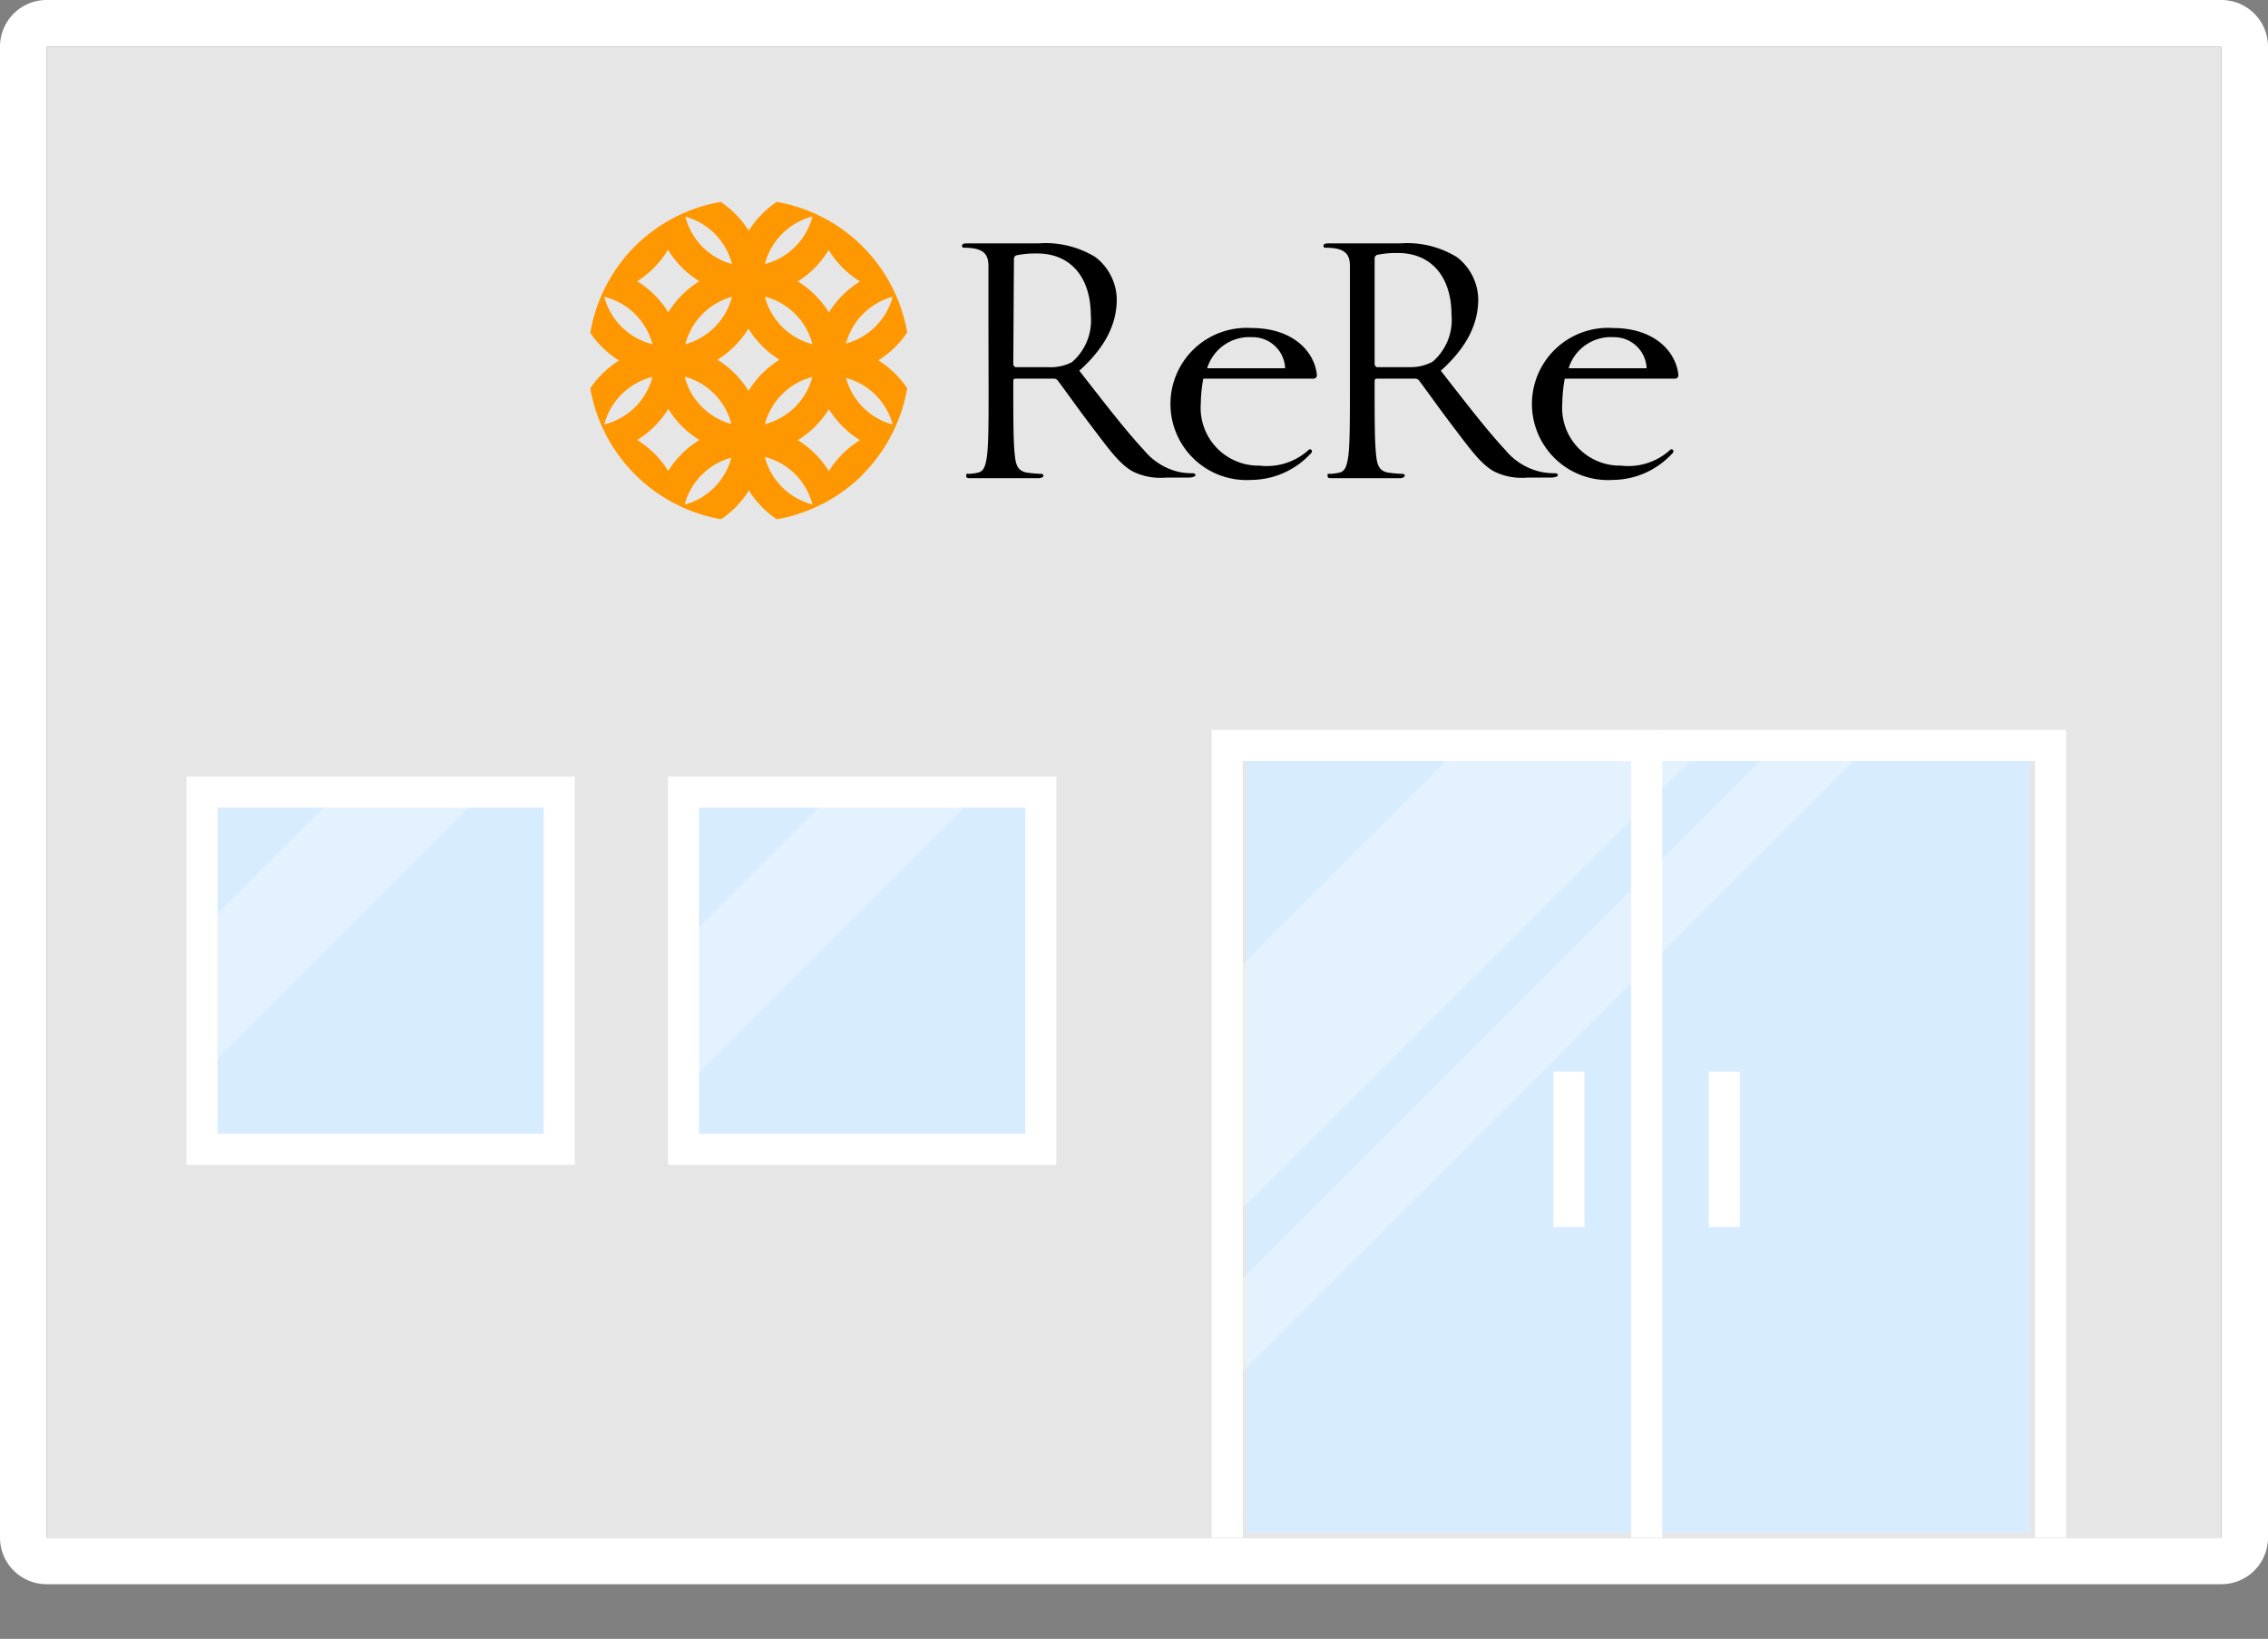 <svg xmlns="http://www.w3.org/2000/svg" xmlns:xlink="http://www.w3.org/1999/xlink" viewBox="0 0 146 105.52"><rect x="0" y="0" width="146" height="105.52" fill="#808080" stroke="none"/><defs><style>.cls-1,.cls-5{fill:none;}.cls-2,.cls-7{fill:#fff;}.cls-3{fill:#e6e6e6;}.cls-4{fill:#d8ecff;}.cls-5{stroke:#fff;stroke-miterlimit:10;stroke-width:2px;}.cls-6{clip-path:url(#clip-path);}.cls-7{opacity:0.32;}.cls-8{clip-path:url(#clip-path-2);}.cls-9{clip-path:url(#clip-path-3);}.cls-10{fill:#ff9800;}</style><clipPath id="clip-path"><rect class="cls-1" x="80" y="48" width="51" height="51"/></clipPath><clipPath id="clip-path-2"><rect class="cls-1" x="44.84" y="51.6" width="22" height="21"/></clipPath><clipPath id="clip-path-3"><rect class="cls-1" x="13.84" y="51.6" width="20" height="21"/></clipPath></defs><title>step3_tento_sp</title><g id="レイヤー_2" data-name="レイヤー 2"><g id="店頭買取"><path class="cls-2" d="M143,3V99H3V3H143m0-3H3A3,3,0,0,0,0,3V99a3,3,0,0,0,3,3H143a3,3,0,0,0,3-3V3a3,3,0,0,0-3-3Z"/><rect class="cls-3" x="3" y="3" width="140" height="96"/><rect class="cls-4" x="80.26" y="48.72" width="50.4" height="49.98"/><rect class="cls-2" x="110" y="69" width="2" height="10"/><rect class="cls-2" x="100" y="69" width="2" height="10"/><rect class="cls-4" x="13" y="51" width="23" height="23"/><path class="cls-2" d="M35,52V73H14V52H35m2-2H12V75H37V50Z"/><rect class="cls-4" x="44" y="51" width="23" height="23"/><path class="cls-2" d="M66,52V73H45V52H66m2-2H43V75H68V50Z"/><line class="cls-5" x1="106" y1="47" x2="106" y2="99"/><g class="cls-6"><rect class="cls-7" x="56.27" y="52.45" width="71.34" height="11.11" transform="translate(-14.09 82) rotate(-45)"/><rect class="cls-7" x="46.51" y="66.24" width="100.9" height="4.23" transform="translate(-19.94 88.58) rotate(-45)"/></g><g class="cls-8"><rect class="cls-7" x="29.5" y="55.39" width="42.37" height="6.6" transform="translate(-26.65 53.03) rotate(-45)"/></g><g class="cls-9"><rect class="cls-7" x="-2.38" y="55.39" width="42.37" height="6.6" transform="translate(-35.99 30.49) rotate(-45)"/></g><polygon class="cls-2" points="78 47 78 99 80 99 80 49 131 49 131 99 133 99 133 47 78 47"/><path d="M63.63,21.46c0-3.11,0-3.67,0-4.31s-.2-1-.86-1.14a3.73,3.73,0,0,0-.68-.06c-.08,0-.16,0-.16-.12s.1-.16.32-.16h4.61a6.14,6.14,0,0,1,3.65.88,3.49,3.49,0,0,1,1.38,2.71c0,1.48-.62,3-2.41,4.61,1.63,2.09,3,3.87,4.15,5.1A4.12,4.12,0,0,0,76,30.41a4.76,4.76,0,0,0,.78.06c.1,0,.18.06.18.12s-.12.16-.48.16H75.08a4.06,4.06,0,0,1-2.13-.38c-.86-.46-1.56-1.44-2.69-2.93-.84-1.1-1.77-2.42-2.17-2.94a.32.32,0,0,0-.26-.12H65.37c-.1,0-.14.06-.14.16V25c0,1.91,0,3.49.1,4.33.06.58.18,1,.78,1.1a8.68,8.68,0,0,0,.9.08c.12,0,.16.06.16.12s-.1.16-.32.16H62.52c-.22,0-.32,0-.32-.16s0-.12.16-.12a3.07,3.07,0,0,0,.6-.08c.4-.08.5-.52.58-1.1.1-.84.1-2.41.1-4.33Zm1.6,1.94a.23.23,0,0,0,.14.24c.16,0,1.22,0,2.1,0A3,3,0,0,0,69,23.32a3.53,3.53,0,0,0,1.22-3c0-2.49-1.32-4-3.45-4a6,6,0,0,0-1.34.12.24.24,0,0,0-.16.24Z"/><path d="M84.73,24.3a.25.25,0,0,1-.19.08H77.46a9.44,9.44,0,0,0-.16,1.6,3.72,3.72,0,0,0,3.78,4,4,4,0,0,0,3.15-1s.1-.12.2,0-.12.29-.12.29a5.25,5.25,0,0,1-3.75,1.63,4.9,4.9,0,1,1,0-9.78c2.7,0,4.06,1.54,4.21,3A.27.27,0,0,1,84.73,24.3Zm-2-.59a2.09,2.09,0,0,0-2.12-2,2.84,2.84,0,0,0-2.9,2Z"/><path d="M86.9,21.46c0-3.11,0-3.67,0-4.31s-.2-1-.86-1.14a3.73,3.73,0,0,0-.68-.06c-.08,0-.16,0-.16-.12s.1-.16.32-.16h4.61a6.14,6.14,0,0,1,3.65.88,3.49,3.49,0,0,1,1.38,2.71c0,1.48-.62,3-2.41,4.61,1.63,2.09,3,3.87,4.15,5.1a4.12,4.12,0,0,0,2.43,1.44,4.77,4.77,0,0,0,.78.06c.1,0,.18.06.18.12s-.12.16-.48.16H98.34a4.06,4.06,0,0,1-2.13-.38c-.86-.46-1.56-1.44-2.69-2.93-.84-1.1-1.77-2.42-2.17-2.94a.32.32,0,0,0-.26-.12H88.63c-.1,0-.14.06-.14.16V25c0,1.91,0,3.49.1,4.33.06.58.18,1,.78,1.1a8.68,8.68,0,0,0,.9.08c.12,0,.16.06.16.12s-.1.16-.32.16H85.78c-.22,0-.32,0-.32-.16s0-.12.16-.12a3.07,3.07,0,0,0,.6-.08c.4-.08.5-.52.58-1.1.1-.84.1-2.41.1-4.33Zm1.59,1.94a.23.23,0,0,0,.14.24c.16,0,1.22,0,2.1,0a3,3,0,0,0,1.49-.35,3.53,3.53,0,0,0,1.22-3c0-2.49-1.32-4-3.45-4a6,6,0,0,0-1.34.12.24.24,0,0,0-.16.24Z"/><path d="M108,24.3a.25.25,0,0,1-.19.08h-7.08a9.44,9.44,0,0,0-.16,1.6,3.72,3.72,0,0,0,3.78,4,4,4,0,0,0,3.15-1s.1-.12.2,0-.12.29-.12.29a5.25,5.25,0,0,1-3.75,1.63,4.9,4.9,0,1,1,0-9.78c2.7,0,4.06,1.54,4.21,3A.27.27,0,0,1,108,24.3Zm-2-.59a2.09,2.09,0,0,0-2.12-2,2.84,2.84,0,0,0-2.9,2Z"/><path class="cls-10" d="M55.54,30.54A10.35,10.35,0,0,0,58.4,25a6.12,6.12,0,0,0-1.86-1.8,6.12,6.12,0,0,0,1.86-1.8,10.35,10.35,0,0,0-2.85-5.51l-.05-.05A10.35,10.35,0,0,0,50,13a6.12,6.12,0,0,0-1.8,1.86A6.12,6.12,0,0,0,46.39,13a10.35,10.35,0,0,0-5.5,2.84l-.08.08A10.35,10.35,0,0,0,38,21.43a6.12,6.12,0,0,0,1.85,1.78A6.12,6.12,0,0,0,38,25a10.35,10.35,0,0,0,2.85,5.52l.06.06a10.35,10.35,0,0,0,5.51,2.85,6.12,6.12,0,0,0,1.79-1.85A6.12,6.12,0,0,0,50,33.43a10.35,10.35,0,0,0,5.53-2.86Zm1.92-3.21a4.26,4.26,0,0,1-3-3A4.26,4.26,0,0,1,57.46,27.32Zm0-8.21a4.26,4.26,0,0,1-3,3A4.26,4.26,0,0,1,57.46,19.11Zm-4.1-3a6.12,6.12,0,0,0,2,2,6.12,6.12,0,0,0-2,2,6.12,6.12,0,0,0-2-2A6.12,6.12,0,0,0,53.35,16.08ZM52.3,13.94A4.26,4.26,0,0,1,49.24,17,4.26,4.26,0,0,1,52.3,13.94Zm0,8.22a4.26,4.26,0,0,1-3.06-3.06A4.26,4.26,0,0,1,52.3,22.16ZM47.12,17a4.26,4.26,0,0,1-3-3.05A4.26,4.26,0,0,1,47.12,17Zm0,2.11a4.26,4.26,0,0,1-3,3.05A4.26,4.26,0,0,1,47.12,19.11Zm-4.1-3a6.12,6.12,0,0,0,2,2,6.12,6.12,0,0,0-2,2,6.12,6.12,0,0,0-2-2A6.12,6.12,0,0,0,43,16.08Zm-4.12,3A4.26,4.26,0,0,1,42,22.16,4.26,4.26,0,0,1,38.9,19.11Zm0,8.22A4.26,4.26,0,0,1,42,24.27,4.26,4.26,0,0,1,38.9,27.33Zm4.12,3a6.12,6.12,0,0,0-2-2,6.12,6.12,0,0,0,2-2,6.12,6.12,0,0,0,2,2A6.12,6.12,0,0,0,43,30.35Zm1.06,2.14a4.26,4.26,0,0,1,3-3A4.26,4.26,0,0,1,44.08,32.49Zm0-8.22a4.26,4.26,0,0,1,3,3.05A4.26,4.26,0,0,1,44.08,24.27Zm4.1.91a6.12,6.12,0,0,0-2-2,6.12,6.12,0,0,0,2-2,6.12,6.12,0,0,0,2,2A6.12,6.12,0,0,0,48.18,25.18Zm4.12-.91a4.26,4.26,0,0,1-3.06,3.06A4.26,4.26,0,0,1,52.3,24.27Zm-3.06,5.17a4.26,4.26,0,0,1,3.06,3.06A4.26,4.26,0,0,1,49.24,29.44Zm4.12.92a6.12,6.12,0,0,0-2-2,6.12,6.12,0,0,0,2-2,6.12,6.12,0,0,0,2,2A6.12,6.12,0,0,0,53.35,30.35Z"/></g></g></svg>